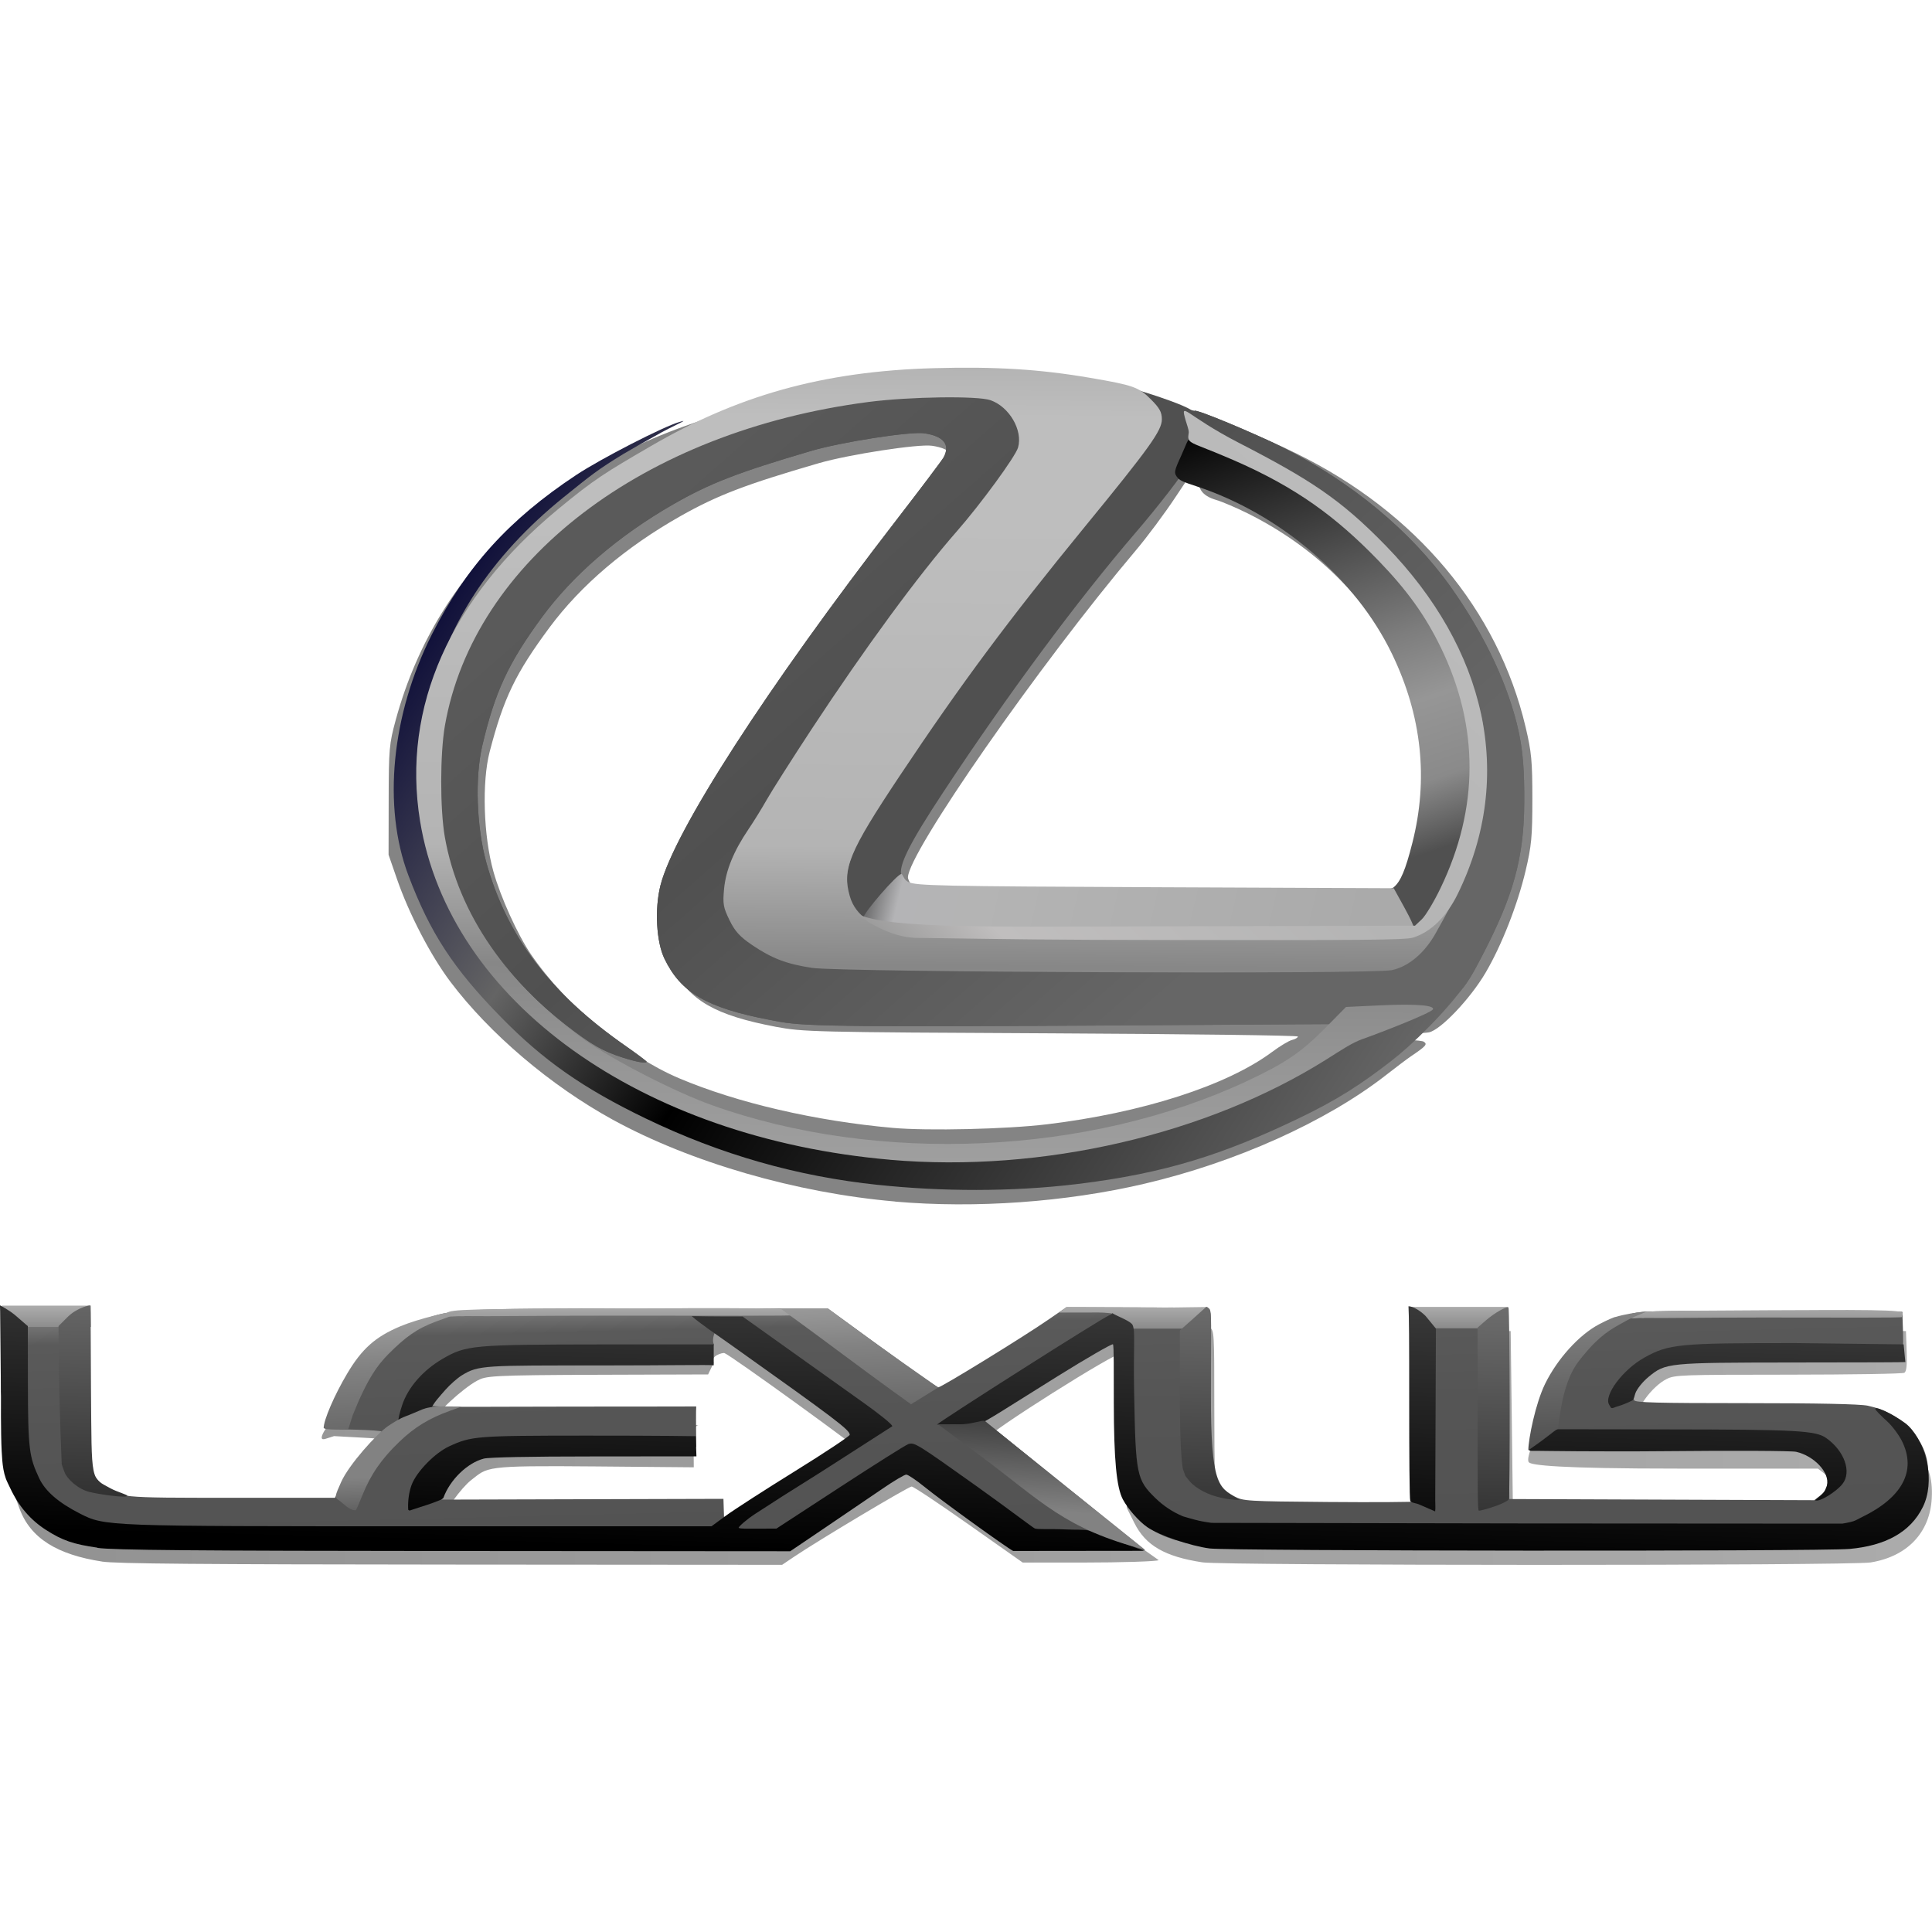 <?xml version="1.0" encoding="UTF-8"?>
<svg id="_レイヤー_1" data-name="レイヤー_1" xmlns="http://www.w3.org/2000/svg" xmlns:xlink="http://www.w3.org/1999/xlink" viewBox="0 0 40 40">
  <defs>
    <style>
      .cls-1 {
        fill: url(#linear-gradient-15);
      }

      .cls-2 {
        fill: url(#linear-gradient-13);
      }

      .cls-3 {
        mask: url(#mask-15);
      }

      .cls-4 {
        mask: url(#mask-5);
      }

      .cls-5 {
        mask: url(#mask-13);
      }

      .cls-6 {
        fill: url(#linear-gradient-2);
      }

      .cls-7 {
        mask: url(#mask-1);
      }

      .cls-8 {
        fill: url(#linear-gradient-25);
      }

      .cls-9 {
        fill: url(#linear-gradient-10);
      }

      .cls-10 {
        fill: url(#linear-gradient-12);
      }

      .cls-11 {
        fill: url(#linear-gradient-27);
      }

      .cls-12 {
        fill: #505050;
      }

      .cls-13 {
        mask: url(#mask-10);
      }

      .cls-14 {
        mask: url(#mask-6);
      }

      .cls-15 {
        mask: url(#mask-7);
      }

      .cls-16 {
        mask: url(#mask);
      }

      .cls-17 {
        fill: url(#linear-gradient-30);
      }

      .cls-17, .cls-18, .cls-19, .cls-20, .cls-21, .cls-22, .cls-23, .cls-24 {
        isolation: isolate;
      }

      .cls-17, .cls-18, .cls-23, .cls-25 {
        opacity: .5;
      }

      .cls-26 {
        fill: #090909;
      }

      .cls-27 {
        fill: url(#linear-gradient-4);
      }

      .cls-28 {
        mask: url(#mask-8);
      }

      .cls-29 {
        mask: url(#mask-2);
      }

      .cls-30 {
        mask: url(#mask-9);
      }

      .cls-31 {
        opacity: .8;
      }

      .cls-32 {
        fill: url(#linear-gradient-3);
      }

      .cls-33 {
        fill: url(#linear-gradient-5);
      }

      .cls-34 {
        fill: url(#linear-gradient-22);
      }

      .cls-35 {
        fill: url(#linear-gradient-24);
      }

      .cls-18 {
        fill: url(#linear-gradient-26);
      }

      .cls-36 {
        fill: url(#linear-gradient-8);
      }

      .cls-19 {
        fill: url(#linear-gradient-34);
      }

      .cls-19, .cls-20, .cls-22 {
        opacity: .3;
      }

      .cls-20 {
        fill: url(#linear-gradient-31);
      }

      .cls-21 {
        fill: url(#linear-gradient);
        opacity: .7;
      }

      .cls-37 {
        fill: url(#linear-gradient-14);
      }

      .cls-22 {
        fill: url(#linear-gradient-28);
      }

      .cls-38 {
        fill: url(#linear-gradient-29);
      }

      .cls-39 {
        fill: url(#linear-gradient-20);
      }

      .cls-40 {
        fill: url(#linear-gradient-17);
      }

      .cls-41 {
        fill: url(#linear-gradient-7);
      }

      .cls-42 {
        fill: url(#linear-gradient-9);
      }

      .cls-43 {
        fill: url(#linear-gradient-11);
      }

      .cls-44 {
        fill: url(#linear-gradient-19);
      }

      .cls-45 {
        fill: url(#linear-gradient-6);
      }

      .cls-23 {
        fill: url(#linear-gradient-33);
      }

      .cls-46 {
        mask: url(#mask-11);
      }

      .cls-47 {
        fill: url(#linear-gradient-21);
      }

      .cls-48 {
        mask: url(#mask-12);
      }

      .cls-49 {
        mask: url(#mask-4);
      }

      .cls-50 {
        fill: url(#linear-gradient-32);
      }

      .cls-51 {
        fill: url(#linear-gradient-16);
      }

      .cls-52 {
        mask: url(#mask-14);
      }

      .cls-53 {
        fill: url(#linear-gradient-23);
      }

      .cls-54 {
        fill: url(#linear-gradient-18);
      }

      .cls-55 {
        mask: url(#mask-3);
      }

      .cls-24 {
        fill: url(#radial-gradient);
        opacity: .6;
      }
    </style>
    <linearGradient id="linear-gradient" x1="118.256" y1="-215.972" x2="188.031" y2="-215.972" gradientTransform="translate(-67.61 -92.553) scale(.572 -.567)" gradientUnits="userSpaceOnUse">
      <stop offset="0" stop-color="#646464"/>
      <stop offset="1" stop-color="#888"/>
    </linearGradient>
    <linearGradient id="linear-gradient-2" x1="153.31" y1="-225.734" x2="152.975" y2="-211.852" gradientTransform="translate(-67.61 -95.488) scale(.572 -.572)" gradientUnits="userSpaceOnUse">
      <stop offset="0" stop-color="#505050"/>
      <stop offset=".059" stop-color="#525252"/>
      <stop offset=".561" stop-color="#555"/>
      <stop offset=".786" stop-color="#5a5a5a"/>
      <stop offset="1" stop-color="#c8c8c8"/>
    </linearGradient>
    <linearGradient id="linear-gradient-3" x1="152.694" y1="-213.915" x2="152.694" y2="-215.235" gradientTransform="translate(-67.61 -95.488) scale(.572 -.572)" gradientUnits="userSpaceOnUse">
      <stop offset="0" stop-color="#b8b8b8"/>
      <stop offset="1" stop-color="#828282"/>
    </linearGradient>
    <linearGradient id="linear-gradient-4" x1="181.928" y1="-206.674" x2="181.622" y2="-218.198" gradientTransform="translate(-67.608 -76.163) scale(.572 -.496)" gradientUnits="userSpaceOnUse">
      <stop offset="0" stop-color="#464646"/>
      <stop offset="1" stop-color="#000"/>
    </linearGradient>
    <linearGradient id="linear-gradient-5" x1="138.499" y1="-205.164" x2="138.193" y2="-216.688" gradientTransform="translate(-67.61 -80.12) scale(.572 -.516)" xlink:href="#linear-gradient-4"/>
    <linearGradient id="linear-gradient-6" x1="179.51" y1="-212.399" x2="179.204" y2="-223.923" gradientTransform="translate(-67.61 -95.488) scale(.572 -.572)" xlink:href="#linear-gradient-4"/>
    <linearGradient id="linear-gradient-7" x1="169.85" y1="-212.142" x2="169.544" y2="-223.667" gradientTransform="translate(-67.61 -95.488) scale(.572 -.572)" xlink:href="#linear-gradient-4"/>
    <linearGradient id="linear-gradient-8" x1="138.458" y1="-204.4" x2="138.152" y2="-215.924" gradientTransform="translate(-67.61 -81.959) scale(.572 -.527)" xlink:href="#linear-gradient-4"/>
    <linearGradient id="linear-gradient-9" x1="170.291" y1="-212.154" x2="169.985" y2="-223.679" gradientTransform="translate(-67.61 -95.488) scale(.572 -.572)" xlink:href="#linear-gradient-4"/>
    <linearGradient id="linear-gradient-10" x1="139.127" y1="-211.327" x2="138.821" y2="-222.851" gradientTransform="translate(-67.61 -95.488) scale(.572 -.572)" xlink:href="#linear-gradient-4"/>
    <linearGradient id="linear-gradient-11" x1="146.717" y1="-212.243" x2="146.47" y2="-224.204" gradientTransform="translate(-67.61 -95.488) scale(.572 -.572)" gradientUnits="userSpaceOnUse">
      <stop offset="0" stop-color="#787878"/>
      <stop offset="1" stop-color="#1e1e1e"/>
    </linearGradient>
    <linearGradient id="linear-gradient-12" x1="153.716" y1="-212.309" x2="154.128" y2="-222.043" gradientTransform="translate(-67.61 -95.488) scale(.572 -.572)" gradientUnits="userSpaceOnUse">
      <stop offset="0" stop-color="#b4b4b4"/>
      <stop offset=".322" stop-color="#828282"/>
      <stop offset="1" stop-color="#3c3c3c"/>
    </linearGradient>
    <linearGradient id="linear-gradient-13" x1="155.669" y1="-225.018" x2="156.078" y2="-218.24" gradientTransform="translate(-67.61 -95.488) scale(.572 -.572)" gradientUnits="userSpaceOnUse">
      <stop offset="0" stop-color="#828282"/>
      <stop offset=".5" stop-color="#828282"/>
      <stop offset="1" stop-color="#3c3c3c"/>
    </linearGradient>
    <linearGradient id="linear-gradient-14" x1="132.606" y1="-217.822" x2="132.77" y2="-222.936" xlink:href="#linear-gradient-13"/>
    <linearGradient id="linear-gradient-15" x1="-151.538" y1="-578.482" x2="-119.186" y2="-599.497" gradientTransform="translate(106.579 -362.049) scale(.649 -.647)" gradientUnits="userSpaceOnUse">
      <stop offset="0" stop-color="#000032"/>
      <stop offset=".25" stop-color="#646464"/>
      <stop offset=".424" stop-color="#000"/>
      <stop offset="1" stop-color="#787878"/>
    </linearGradient>
    <filter id="luminosity-noclip" x="9.884" y="18.919" width="227.485" height="150.881" color-interpolation-filters="sRGB" filterUnits="userSpaceOnUse">
      <feFlood flood-color="#fff" result="bg"/>
      <feBlend in="SourceGraphic" in2="bg"/>
    </filter>
    <mask id="mask" x="9.884" y="18.919" width="227.485" height="150.881" maskUnits="userSpaceOnUse"/>
    <linearGradient id="linear-gradient-16" x1="-46.46" y1="-404.215" x2="-13.416" y2="-403.967" gradientTransform="translate(39.222 -241.543) scale(.65 -.65)" gradientUnits="userSpaceOnUse">
      <stop offset="0" stop-color="#999"/>
      <stop offset=".221" stop-color="#3c3c3c"/>
      <stop offset=".516" stop-color="#969696"/>
      <stop offset=".753" stop-color="#828282"/>
      <stop offset="1" stop-color="#5a5a5a"/>
    </linearGradient>
    <filter id="luminosity-noclip-2" x="9.069" y="8.169" width="232.016" height="159.91" color-interpolation-filters="sRGB" filterUnits="userSpaceOnUse">
      <feFlood flood-color="#fff" result="bg"/>
      <feBlend in="SourceGraphic" in2="bg"/>
    </filter>
    <mask id="mask-1" x="9.069" y="8.169" width="232.016" height="159.91" maskUnits="userSpaceOnUse"/>
    <linearGradient id="linear-gradient-17" x1="-659.542" y1="-452.396" x2="-659.604" y2="-444.289" gradientTransform="translate(448.602 -269.7) scale(.649 -.65)" gradientUnits="userSpaceOnUse">
      <stop offset="0" stop-color="#000"/>
      <stop offset="1" stop-color="#000"/>
    </linearGradient>
    <linearGradient id="linear-gradient-18" x1="-669.11" y1="-429.095" x2="-645.431" y2="-456.075" gradientTransform="translate(448.974 -269.568) scale(.649 -.65)" gradientUnits="userSpaceOnUse">
      <stop offset="0" stop-color="#5a5a5a"/>
      <stop offset=".269" stop-color="#505050"/>
      <stop offset=".632" stop-color="#666"/>
      <stop offset=".667" stop-color="#666"/>
      <stop offset="1" stop-color="#666"/>
    </linearGradient>
    <filter id="luminosity-noclip-3" x="9.076" y="8.169" width="232.009" height="159.157" color-interpolation-filters="sRGB" filterUnits="userSpaceOnUse">
      <feFlood flood-color="#fff" result="bg"/>
      <feBlend in="SourceGraphic" in2="bg"/>
    </filter>
    <mask id="mask-2" x="9.076" y="8.169" width="232.009" height="159.157" maskUnits="userSpaceOnUse"/>
    <linearGradient id="linear-gradient-19" x1="305.151" y1="-144.919" x2="329.38" y2="-155.37" gradientTransform="translate(-188.688 -83.929) scale(.65 -.65)" gradientUnits="userSpaceOnUse">
      <stop offset="0" stop-color="#323232"/>
      <stop offset=".394" stop-color="#323232"/>
      <stop offset=".467" stop-color="#323232"/>
      <stop offset=".704" stop-color="#e1e1e1"/>
      <stop offset="1" stop-color="#c8c8c8"/>
    </linearGradient>
    <filter id="luminosity-noclip-4" x="9.069" y="8.169" width="232.016" height="159.157" color-interpolation-filters="sRGB" filterUnits="userSpaceOnUse">
      <feFlood flood-color="#fff" result="bg"/>
      <feBlend in="SourceGraphic" in2="bg"/>
    </filter>
    <mask id="mask-3" x="9.069" y="8.169" width="232.016" height="159.157" maskUnits="userSpaceOnUse"/>
    <linearGradient id="linear-gradient-20" x1="-659.894" y1="-448.078" x2="-659.77" y2="-444.118" xlink:href="#linear-gradient-17"/>
    <filter id="luminosity-noclip-5" x="9.127" y="8.111" width="232.016" height="159.157" color-interpolation-filters="sRGB" filterUnits="userSpaceOnUse">
      <feFlood flood-color="#fff" result="bg"/>
      <feBlend in="SourceGraphic" in2="bg"/>
    </filter>
    <mask id="mask-4" x="9.127" y="8.111" width="232.016" height="159.157" maskUnits="userSpaceOnUse"/>
    <linearGradient id="linear-gradient-21" x1="309.096" y1="-142.334" x2="312.412" y2="-145.83" gradientTransform="translate(-187.974 -84.643) scale(.65 -.65)" gradientUnits="userSpaceOnUse">
      <stop offset="0" stop-color="#28170b"/>
      <stop offset="1" stop-color="#28170b"/>
    </linearGradient>
    <filter id="luminosity-noclip-6" x="18.155" y="8.22" width="212.557" height="148.824" color-interpolation-filters="sRGB" filterUnits="userSpaceOnUse">
      <feFlood flood-color="#fff" result="bg"/>
      <feBlend in="SourceGraphic" in2="bg"/>
    </filter>
    <mask id="mask-5" x="18.155" y="8.22" width="212.557" height="148.824" maskUnits="userSpaceOnUse"/>
    <linearGradient id="linear-gradient-22" x1="-668.86" y1="-443.603" x2="-670.132" y2="-440.667" gradientTransform="translate(428.794 -266.672) scale(.611 -.623)" gradientUnits="userSpaceOnUse">
      <stop offset="0" stop-color="#b3b3b3"/>
      <stop offset=".161" stop-color="#b3b3b3"/>
      <stop offset=".342" stop-color="#b3b3b3"/>
      <stop offset=".406" stop-color="#b3b3b3"/>
      <stop offset=".658" stop-color="#b3b3b3"/>
      <stop offset="1" stop-color="#b3b3b3"/>
    </linearGradient>
    <filter id="luminosity-noclip-7" x="13.591" y="11.625" width="221.708" height="155.623" color-interpolation-filters="sRGB" filterUnits="userSpaceOnUse">
      <feFlood flood-color="#fff" result="bg"/>
      <feBlend in="SourceGraphic" in2="bg"/>
    </filter>
    <mask id="mask-6" x="13.591" y="11.625" width="221.708" height="155.623" maskUnits="userSpaceOnUse"/>
    <linearGradient id="linear-gradient-23" x1="-663.42" y1="-449.513" x2="-665.053" y2="-444.425" gradientTransform="translate(424.494 -261.603) scale(.611 -.623)" gradientUnits="userSpaceOnUse">
      <stop offset="0" stop-color="#b3b3b3"/>
      <stop offset=".121" stop-color="#b3b3b3"/>
      <stop offset=".286" stop-color="#b3b3b3"/>
      <stop offset=".384" stop-color="#b3b3b3"/>
      <stop offset=".517" stop-color="#b3b3b3"/>
      <stop offset="1" stop-color="#b3b3b3"/>
    </linearGradient>
    <linearGradient id="linear-gradient-24" x1="330.242" y1="-394.479" x2="335.115" y2="-409.031" gradientTransform="translate(-188.688 -248.071) scale(.65 -.65)" gradientUnits="userSpaceOnUse">
      <stop offset="0" stop-color="#000"/>
      <stop offset=".552" stop-color="#7d7d7d"/>
      <stop offset=".693" stop-color="#969696"/>
      <stop offset=".858" stop-color="#8a8a8a"/>
      <stop offset="1" stop-color="#505050"/>
    </linearGradient>
    <linearGradient id="linear-gradient-25" x1="317.602" y1="-408.327" x2="333.627" y2="-412.118" gradientTransform="translate(-188.688 -248.071) scale(.65 -.65)" gradientUnits="userSpaceOnUse">
      <stop offset="0" stop-color="#323232"/>
      <stop offset=".105" stop-color="#b4b4b6"/>
      <stop offset=".253" stop-color="#b4b4b4"/>
      <stop offset="1" stop-color="#aaa"/>
    </linearGradient>
    <filter id="luminosity-noclip-8" x="17.867" y="18.096" width="220.976" height="147.406" color-interpolation-filters="sRGB" filterUnits="userSpaceOnUse">
      <feFlood flood-color="#fff" result="bg"/>
      <feBlend in="SourceGraphic" in2="bg"/>
    </filter>
    <mask id="mask-7" x="17.867" y="18.096" width="220.976" height="147.406" maskUnits="userSpaceOnUse"/>
    <linearGradient id="linear-gradient-26" x1="326.362" y1="-408.983" x2="326.362" y2="-411.652" gradientTransform="translate(-188.688 -248.071) scale(.65 -.65)" gradientUnits="userSpaceOnUse">
      <stop offset="0" stop-color="#505050"/>
      <stop offset="1" stop-color="#fafafa"/>
    </linearGradient>
    <filter id="luminosity-noclip-9" x="8.473" y="7.615" width="231.095" height="162.541" color-interpolation-filters="sRGB" filterUnits="userSpaceOnUse">
      <feFlood flood-color="#fff" result="bg"/>
      <feBlend in="SourceGraphic" in2="bg"/>
    </filter>
    <mask id="mask-8" x="8.473" y="7.615" width="231.095" height="162.541" maskUnits="userSpaceOnUse"/>
    <linearGradient id="linear-gradient-27" x1="308.684" y1="-390.529" x2="315.739" y2="-401.791" gradientTransform="translate(-188.975 -248.031) scale(.65 -.65)" gradientUnits="userSpaceOnUse">
      <stop offset="0" stop-color="#8282a9"/>
      <stop offset="1" stop-color="#a9a9a9"/>
    </linearGradient>
    <filter id="luminosity-noclip-10" x="8.531" y="7.615" width="230.726" height="162.532" color-interpolation-filters="sRGB" filterUnits="userSpaceOnUse">
      <feFlood flood-color="#fff" result="bg"/>
      <feBlend in="SourceGraphic" in2="bg"/>
    </filter>
    <mask id="mask-9" x="8.531" y="7.615" width="230.726" height="162.532" maskUnits="userSpaceOnUse"/>
    <linearGradient id="linear-gradient-28" x1="-61.291" y1="-571.467" x2="-69.94" y2="-574.434" gradientTransform="translate(66.24 -358.125) scale(.65 -.65)" gradientUnits="userSpaceOnUse">
      <stop offset="0" stop-color="#fafafa"/>
      <stop offset=".25" stop-color="#fafafa"/>
      <stop offset=".5" stop-color="#e1e1e1"/>
      <stop offset="1" stop-color="#c8c8c8"/>
    </linearGradient>
    <linearGradient id="linear-gradient-29" x1="319.927" y1="-391.808" x2="319.737" y2="-422.411" gradientTransform="translate(-188.688 -248.071) scale(.65 -.65)" gradientUnits="userSpaceOnUse">
      <stop offset="0" stop-color="#aaa"/>
      <stop offset=".102" stop-color="#bebebe"/>
      <stop offset=".211" stop-color="#bebebe"/>
      <stop offset=".549" stop-color="#b4b4b4"/>
      <stop offset=".673" stop-color="#878787"/>
      <stop offset=".779" stop-color="#969696"/>
      <stop offset="1" stop-color="#aaa"/>
    </linearGradient>
    <filter id="luminosity-noclip-11" x="8.473" y="7.625" width="230.726" height="162.532" color-interpolation-filters="sRGB" filterUnits="userSpaceOnUse">
      <feFlood flood-color="#fff" result="bg"/>
      <feBlend in="SourceGraphic" in2="bg"/>
    </filter>
    <mask id="mask-10" x="8.473" y="7.625" width="230.726" height="162.532" maskUnits="userSpaceOnUse"/>
    <linearGradient id="linear-gradient-30" x1="306.888" y1="-418.251" x2="314.005" y2="-412.063" gradientTransform="translate(-188.688 -248.071) scale(.65 -.65)" gradientUnits="userSpaceOnUse">
      <stop offset="0" stop-color="#e6e6e6"/>
      <stop offset="1" stop-color="#fafafa"/>
    </linearGradient>
    <filter id="luminosity-noclip-12" x="8.531" y="7.615" width="230.726" height="162.532" color-interpolation-filters="sRGB" filterUnits="userSpaceOnUse">
      <feFlood flood-color="#fff" result="bg"/>
      <feBlend in="SourceGraphic" in2="bg"/>
    </filter>
    <mask id="mask-11" x="8.531" y="7.615" width="230.726" height="162.532" maskUnits="userSpaceOnUse"/>
    <filter id="luminosity-noclip-13" x="17.841" y="8.436" width="222.534" height="157.26" color-interpolation-filters="sRGB" filterUnits="userSpaceOnUse">
      <feFlood flood-color="#fff" result="bg"/>
      <feBlend in="SourceGraphic" in2="bg"/>
    </filter>
    <mask id="mask-12" x="17.841" y="8.436" width="222.534" height="157.26" maskUnits="userSpaceOnUse"/>
    <linearGradient id="linear-gradient-31" x1="322.129" y1="-401.762" x2="323.892" y2="-403" gradientTransform="translate(-188.688 -248.071) scale(.65 -.65)" gradientUnits="userSpaceOnUse">
      <stop offset="0" stop-color="#fafafa"/>
      <stop offset=".25" stop-color="#ededed"/>
      <stop offset=".5" stop-color="#e1e1e1"/>
      <stop offset="1" stop-color="#c8c8c8"/>
    </linearGradient>
    <linearGradient id="linear-gradient-32" x1="320.601" y1="-414.261" x2="336.999" y2="-397.305" gradientTransform="translate(-188.688 -248.071) scale(.65 -.65)" gradientUnits="userSpaceOnUse">
      <stop offset="0" stop-color="#969696"/>
      <stop offset=".133" stop-color="#c0bebe"/>
      <stop offset=".5" stop-color="#b4b4b4"/>
      <stop offset="1" stop-color="#bebebe"/>
    </linearGradient>
    <filter id="luminosity-noclip-14" x="24.492" y="8.483" width="214.894" height="151.077" color-interpolation-filters="sRGB" filterUnits="userSpaceOnUse">
      <feFlood flood-color="#fff" result="bg"/>
      <feBlend in="SourceGraphic" in2="bg"/>
    </filter>
    <mask id="mask-13" x="24.492" y="8.483" width="214.894" height="151.077" maskUnits="userSpaceOnUse"/>
    <linearGradient id="linear-gradient-33" x1="326.665" y1="-397.283" x2="330.192" y2="-397.964" gradientTransform="translate(-188.688 -248.071) scale(.65 -.65)" gradientUnits="userSpaceOnUse">
      <stop offset="0" stop-color="#000"/>
      <stop offset=".109" stop-color="#323232"/>
      <stop offset=".218" stop-color="#323232"/>
      <stop offset=".506" stop-color="#e1e1e1"/>
      <stop offset="1" stop-color="#c8c8c8"/>
    </linearGradient>
    <filter id="luminosity-noclip-15" x="27.401" y="20.792" width="211.856" height="146.858" color-interpolation-filters="sRGB" filterUnits="userSpaceOnUse">
      <feFlood flood-color="#fff" result="bg"/>
      <feBlend in="SourceGraphic" in2="bg"/>
    </filter>
    <mask id="mask-14" x="27.401" y="20.792" width="211.856" height="146.858" maskUnits="userSpaceOnUse"/>
    <linearGradient id="linear-gradient-34" x1="-57.938" y1="-582.606" x2="-57.956" y2="-583.686" gradientTransform="translate(66.24 -358.125) scale(.65 -.65)" gradientUnits="userSpaceOnUse">
      <stop offset="0" stop-color="#fafafa"/>
      <stop offset=".5" stop-color="#fafafa"/>
      <stop offset=".698" stop-color="#e1e1e1"/>
      <stop offset="1" stop-color="#c8c8c8"/>
    </linearGradient>
    <filter id="luminosity-noclip-16" x="8.617" y="7.6" width="230.974" height="162.541" color-interpolation-filters="sRGB" filterUnits="userSpaceOnUse">
      <feFlood flood-color="#fff" result="bg"/>
      <feBlend in="SourceGraphic" in2="bg"/>
    </filter>
    <mask id="mask-15" x="8.617" y="7.6" width="230.974" height="162.541" maskUnits="userSpaceOnUse"/>
    <radialGradient id="radial-gradient" cx="47.158" cy="-716.948" fx="47.158" fy="-716.948" r="10.709" gradientTransform="translate(470.926 -118.721) rotate(76.728) scale(.515 -.655)" gradientUnits="userSpaceOnUse">
      <stop offset="0" stop-color="#dcdcdc"/>
      <stop offset=".752" stop-color="#e1e1e1"/>
      <stop offset="1" stop-color="#c8c8c8"/>
    </radialGradient>
  </defs>
  <path id="path3036-2" class="cls-21" d="M2.117,32.331c-.928-.142-1.49-.48-1.717-1.108l-.121-.334-.183-1.687v-1.737l.823-.013c.732-.011.829-.004.882.067.044.06.059.451.059,1.584,0,1.422.005,1.516.096,1.701.053.108.17.251.259.318.345.259.314.256,2.642.256l2.153-0.0.18-.345c.102-.195.312-.486.482-.667.166-.177.302-.333.302-.347,0-.015-.005-.236-.296-.244l-.762-.042-.175.056c-.395.126.763-1.201,1.328-1.629.156-.118.436-.284.623-.369.655-.298.715-.302,4.825-.3l3.699.001,1.118.809c.615.445,1.141.809,1.168.809.063,0,1.768-1.039,2.275-1.387l.376-.257,1.399-.013c.935-.009,1.431.003,1.494.036.092.049.095.094.095,1.647,0,1.333.012,1.626.072,1.768.094.221.191.323.421.445.181.096.254.1,1.924.114.955.008,1.786.003,1.846-.012l.109-.027.012-1.933.012-1.933h1.74l.024,1.922.024,1.922,3.156.012,3.156.012.13-.101c.071-.055.16-.17.196-.255.056-.132.056-.177,0-.309-.036-.085-.124-.2-.195-.255l-.13-.1h-2.881c-2.502,0-3.053-.071-3.104-.131-.075-.089.168-.582.307-.948.108-.283.374-.709.608-.971.229-.257.788-.605,1.158-.721.324-.102.351-.102,3.031-.09l2.704.013.014.413c.01.299-.003.423-.047.451-.033.021-1.115.038-2.403.039-2.225.001-2.351.005-2.521.091-.305.153-.664.648-.596.822.019.048.474.06,2.304.06,1.509,0,2.365.018,2.53.052.369.077.656.238.898.502.279.305.379.596.355,1.035-.039.711-.511,1.205-1.268,1.326-.428.068-13.382.066-13.831-.002-.78-.119-1.178-.349-1.411-.817l-.156-.311-.024-1.595c-.015-1.04-.041-1.601-.072-1.611-.113-.037-2.797,1.658-2.797,1.766l3.552,2.521c0,.027-.792.051-1.56.051h-1.254l-1.117-.787c-.614-.433-1.146-.787-1.182-.787-.065,0-1.937,1.118-2.43,1.451l-.252.17-6.851-.005c-5.217-.004-6.941-.018-7.228-.062ZM15.509,31.608c.163-.104.761-.474,1.331-.824.569-.35,1.035-.66,1.035-.689,0-.049-2.733-2.027-2.874-2.08-.043-.016-.308.064-.225.201l-.115.24-2.172.007c-2.369.007-2.426.025-2.611.123-.277.147-.905.702-.905.873,0,.078.505.049,2.919.05,1.403 0,2.596-.003,2.596-.003-.194-.021-.127.464-.127.464l.003.409-2.04-.018c-2.333-.021-2.217.012-2.573.286-.193.149-.605.701-.534.771l5.834-.015.015.461c.011.337.064-.015.442-.256h0Z"/>
  <path id="path3036" class="cls-6" d="M2.042,31.97c-.927-.143-1.49-.485-1.717-1.117l-.121-.337-.183-1.701v-1.751l.823-.013c.732-.011.829-.004.882.067.044.06.059.454.059,1.598,0,1.435.005,1.528.096,1.715.053.109.17.253.259.321.345.261.314.258,2.642.258h2.153l.18-.348c.102-.196.312-.49.482-.672.166-.178.302-.336.302-.35,0-.015-.238-.033-.529-.04l-.529-.013.011-.179c.025-.417.578-1.211,1.142-1.643.156-.119.436-.287.623-.372.655-.3.715-.304,4.825-.303l3.699.001,1.118.816c.615.449,1.141.816,1.168.816.063,0,1.768-1.048,2.275-1.399l.376-.259,1.435.004c1.466.004,1.431.003,1.494.037.092.049.059.077.059,1.644,0,1.344.012,1.639.072,1.783.094.223.191.326.421.449.181.096.254.101,1.924.115.955.008,1.786.003,1.846-.012l.109-.027.012-1.949.012-1.949h1.74l.024,1.938.024,1.938,3.156.012,3.156.012.13-.102c.071-.056.16-.172.196-.257.056-.133.056-.178,0-.311-.036-.086-.124-.201-.195-.257l-.13-.101h-2.881c-2.502,0-2.888-.009-2.939-.07-.075-.09.003-.649.142-1.018.108-.285.374-.715.608-.979.229-.259.788-.61,1.158-.727.324-.103.351-.103,3.031-.091l2.704.013.014.416c.01.302-.003.427-.047.455-.033.021-1.115.039-2.403.039-2.225.001-2.351.005-2.521.091-.305.155-.664.654-.596.829.019.049.474.061,2.304.061,1.509,0,2.365.018,2.53.052.369.078.656.24.898.507.279.308.379.601.355,1.044-.039.717-.511,1.215-1.268,1.337-.428.069-13.382.067-13.831-.002-.78-.12-1.178-.352-1.411-.824l-.156-.314-.024-1.609c-.015-1.048-.041-1.614-.072-1.625-.113-.037-2.797,1.672-2.797,1.781l3.345,2.699c0,.027-.586-.105-1.354-.105h-1.254l-1.117-.794c-.614-.437-1.146-.794-1.182-.794-.065,0-1.937,1.128-2.43,1.463l-.252.171-6.851-.005c-5.217-.004-6.941-.018-7.228-.063v-0ZM15.434,31.24c.163-.104.761-.478,1.331-.831.569-.353,1.035-.666,1.035-.695,0-.049-2.385-1.893-2.781-2.243-.143-.126-.318.23-.235.368l-.197.222-2.172.007c-2.369.007-2.426.025-2.61.124-.277.148-.905.708-.905.88,0,.079.505.05,2.919.05,1.403 0,2.596-.003,2.596-.003-.008.042-.003.51-.003.51l.003.33-2.164.023c-2.333.025-2.217.012-2.573.289-.193.15-.605.707-.534.777l5.834-.016.015.465c.011.34.064-.016.442-.258h0Z"/>
  <path id="path4156" class="cls-32" d="M.037,27.031v.442h1.846v-.442H.037ZM29.201,27.058v.444h2.023v-.444h-2.023ZM22.087,27.059l-.165.115h.66c.218-.005.367.007.477.026l-.002.308h1.94v-.448l-.852.012c-.79-.006-1.349-.01-2.058-.013h0ZM14.239,27.085c-.393.001-.848.003-1.372.004-3.246.012-3.508.018-3.615.093,0,.033-.149.095.222.069.055-.004.08.006.159-.003.515.008,1.342-.009,3.132-.009,2.009,0,3.678.009,3.678-.01-.001-.062.109-.099-.137-.12-.269-.023-.888-.027-2.067-.025h0ZM37.655,27.123c-.307.001-.662.003-1.071.004-2.534.012-2.74.019-2.824.095,0,.033-.116.093.174.067.043-.004.062.007.124-.002.402.008,1.048-.009,2.446-.009,1.569,0,2.872.009,2.872-.01-.001-.062.084-.099-.108-.12-.21-.023-.693-.029-1.613-.026h0Z"/>
  <g id="g3286">
    <path id="path3277" class="cls-27" d="M33.316,29.084c-.118-.191.283-.729.73-.977.505-.281.704-.3,3.114-.3l2.253.027.035.366c-.117.006-.564.007-2.333.009-2.599.003-2.628.006-2.986.3-.115.095-.233.24-.268.331-.024.062-.023.115-.064.154-.104.053-.226.102-.322.128-.043.011-.087.042-.114.028-.018-.009-.007-.009-.024-.032l-.021-.034Z"/>
    <path id="path3275" class="cls-33" d="M8.246,29.422c-.001-.05.034-.193.082-.335.122-.365.43-.717.834-.953.486-.284.619-.296,3.28-.299,1.474-.001,2.335,0,2.335,0v.432c-.115-.014-.919.003-2.315.003-2.438,0-2.554-.008-2.901.205-.085.052-.24.187-.335.295-.126.144-.25.273-.313.418-.113.1-.257.103-.365.152-.218.101-.31.12-.31.12l.007-.04Z"/>
    <path id="path3272" class="cls-45" d="M37.824,30.753c.066-.263-.265-.611-.637-.695-.092-.021-1.3-.027-2.685-.013-1.385.013-2.593-.006-2.687-.007-.1-.001-.139.007-.157-.015-.037-.043.051-.148.223-.28l.199-.152,2.437.003c2.692.003,3.075.024,3.296.181.376.268.528.702.333.949-.128.162-.486.386-.566.337.199-.163.187-.155.246-.308h0Z"/>
    <path id="path3270" class="cls-41" d="M29.405,31.159c-.077-.043-.19-.04-.207-.084-.017-.043-.022-.998-.022-2.05,0-1.343-.003-1.763-.015-1.98.066-.003.222.068.354.201l.214.261-.014,3.563c-0.0.073.008.149-.002.222-.134-.058-.215-.094-.308-.134h0Z"/>
    <path id="path3268" class="cls-36" d="M8.452,31.258s-.025-.259.07-.515c.102-.273.483-.663.781-.8.459-.211.559-.219,2.835-.22,1.578-.001,2.266.012,2.266.012l.015.417s-.846.002-2.171.002c-1.273,0-2.123.017-2.231.045-.34.087-.701.438-.837.812-.022.061-.649.241-.7.264l-.029-.016Z"/>
    <path id="path3266" class="cls-42" d="M25.043,32.059c-.389-.05-1.053-.277-1.29-.441-.174-.12-.401-.379-.505-.574-.132-.248-.186-.823-.188-1.999-.001-.647.004-1.199-.018-1.213s-.547.289-1.138.657c-1.106.69-1.424.902-1.639,1.001l-.865.004c.112-.105,3.387-2.187,3.559-2.259.119-.05.041-.062.098-.03.084.048.359.151.393.229.059.138.013.422.031,1.396.031,1.711.05,1.804.44,2.186.164.16.355.287.568.377,0,0,.228.069.344.094.082.018.248.042.248.042l6.45.012,6.613.004s.156-.025.23-.05c.057-.02.108-.052.162-.078.852-.41,1.148-.966.842-1.581-.066-.132-.204-.316-.307-.409-.103-.093-.256-.239-.247-.262.022-.065.538.206.692.36.385.385.548,1.157.296,1.673-.259.529-.783.805-1.52.871-.597.053-12.827.044-13.249-.01h0Z"/>
    <path id="path2998" class="cls-9" d="M2.019,32.043c-.498-.071-.726-.149-1.063-.365-.326-.208-.572-.497-.747-.873-.031-.067-.067-.132-.091-.201-.021-.059-.036-.12-.047-.182-.022-.122-.029-.247-.036-.371-.021-.387-.015-1.161-.015-1.161l-.017-1.74c-.001-.052-.004-.125-.004-.125,0,0,.19.097.326.214l.251.217.002,1.209c.002,1.345.027,1.501.235,1.944.126.266.4.503.842.728.521.264.509.263,7.064.263h6.012l.302-.222c.166-.122.81-.537,1.431-.922s1.129-.723,1.129-.75c.001-.099-.283-.315-2.393-1.815-.407-.289-.72-.498-.878-.642.151.004.497.009.713.009l.34 0,1.027.732c.565.402,1.238.882,1.494,1.065.257.183.609.454.575.476l-1.299.834c-.395.254-.829.521-.957.604-.128.083-.386.249-.572.369-.186.12-.351.268-.351.294.038.023.174.017.398.017l.385-.001,1.319-.86c.725-.473,1.36-.873,1.411-.889.128-.041.17-.015,1.403.863.604.43,1.163.856,1.214.882.051.026.322.006.63.021.224.011.344-.003.494.022.799.292.095.037,1.142.421l-2.712.003c-.144-.075-1.474-1.034-1.841-1.332-.168-.136-.335-.248-.371-.249-.036-.001-.257.13-.49.29-.234.16-.759.517-1.169.794l-.744.503-6.962-.005c-5.39-.004-7.056-.018-7.382-.065v0Z"/>
  </g>
  <path id="path3007" class="cls-43" d="M25.203,30.99c-.301-.081-.509-.234-.595-.35-.055-.075-.058-.06-.072-.102-.013-.039-.044-.107-.05-.148-.063-.417-.058-1.406-.058-1.406v-1.438l.261-.232c.143-.128.269-.24.279-.251s.027-.004.066.029c.061.051.036.325.036,1.758 0,1.894.151,1.942.553,2.178.174.046-.177.032-.42-.038h0ZM1.861,30.892c-.257-.062-.478-.283-.524-.41l-.059-.165c-.039-.95-.066-1.884-.066-2.862l.185-.185c.207-.207.468-.245.468-.245.017.036.012.813.019,1.722.015,1.981-.014,1.835.411,2.071.121.067.356.131.342.153-.029.047-.572-.03-.777-.08ZM30.593,29.374v-1.887l.164-.144c.179-.157.439-.306.474-.271.029.029.036,3.89.007,3.967-.013.033-.142.096-.267.14-.166.059-.359.112-.355.093-.025.02-.023-.628-.023-1.899h0Z"/>
  <path id="path3124" class="cls-10" d="M31.642,30.027c.002-.239.147-.965.347-1.375.254-.519.706-1.018,1.12-1.235.159-.084.314-.152.344-.152.169-.051.429-.097.651-.115-.165.074-.303.117-.493.228-.258.141-.487.265-.843.7-.127.155-.222.288-.317.555-.127.357-.162.722-.198.952-.124.067-.115.099-.612.442h0ZM6.701,29.567c0-.168.223-.685.488-1.13.305-.514.585-.762,1.103-.979.382-.16,1.074-.322,1.252-.318.107.003-.296.139-.523.223-.398.148-.634.326-.981.674-.214.216-.429.493-.736,1.26l-.096.302-.274-.004c-.196-.003-.199-.009-.233-.029h0ZM16.154,27.089l.984-.001c1.312.968,2.051,1.47,2.286,1.639l-.562.347c-1.256-.902-1.617-1.199-2.708-1.985h0Z"/>
  <path id="path3136" class="cls-2" d="M20.307,30.147l-.886-.658h.454c.25,0,.479-.1.515-.068,0,0,.734.597,3.314,2.663-1.664-.427-2.143-1.005-3.398-1.937h0Z"/>
  <path id="path3075" class="cls-37" d="M7.005,31.055c-.078-.055-.074-.077.059-.374.161-.358.738-1.0.972-1.157.09-.061.231-.152.359-.2.128-.047.25-.105.359-.148.066-.025.196-.06.434-.058l.375.003-.234.083c-.442.158-.747.344-1.067.652-.366.352-.588.674-.761,1.106-.066.165-.122.297-.139.308-.137-.003-.241-.136-.358-.217h0Z"/>
  <g id="g4115" class="cls-25">
    <path id="path4117" class="cls-26" d="M18.533,24.876c-2.05-.177-4.235-.811-5.847-1.694-1.285-.705-2.547-1.777-3.359-2.853-.408-.541-.857-1.403-1.109-2.132l-.173-.5.002-1.132c.002-1.06.011-1.165.146-1.658.888-3.264,3.49-5.555,7.384-6.502,2.747-.668,6.571-.61,8.85.135.68.222.739.271.644.532-.097.266-.047.264.149-.007.094-.13.208-.237.252-.237.125,0,.73.248,1.364.559,2.48,1.216,4.176,3.238,4.75,5.666.122.517.14.705.14,1.487,0,.781-.018.97-.139,1.484-.168.71-.497,1.549-.831,2.117-.317.539-.931,1.185-1.172,1.233-.096.019-.567.035-1.045.035-.544,0-.87.02-.87.053,0,.033.324.053.863.053.475 0.0.899.023.943.051.085.053.053.09-.265.305-.073.049-.305.224-.515.388-1.235.964-3.115,1.809-5.009,2.251-1.622.379-3.489.512-5.152.368h0ZM21.672,23.278c1.972-.237,3.731-.802,4.667-1.5.16-.119.345-.231.412-.247s.12-.049.12-.071c0-.023-2.3-.052-5.112-.066-4.924-.024-5.133-.029-5.696-.135-1.251-.238-1.783-.541-2.134-1.22-.138-.267-.15-.336-.149-.869.001-.468.025-.645.123-.921.411-1.151,2.447-4.209,4.833-7.258.486-.622.914-1.179.949-1.239.164-.276.025-.463-.39-.523-.282-.041-1.718.18-2.34.36-1.516.44-2.104.665-2.869,1.098-1.131.639-2.061,1.431-2.708,2.303-.704.95-.952,1.464-1.24,2.575-.163.628-.129,1.737.076,2.473.149.535.504,1.319.782,1.725.72,1.052,1.968,2.096,3.061,2.56,1.203.51,2.824.886,4.431,1.029.724.064,2.347.026,3.182-.074h0ZM28.879,18.46c.198-.127.321-.374.463-.928.696-2.711-.73-5.518-3.508-6.902-.233-.116-.527-.242-.654-.279-.298-.088-.404-.244-.359-.527.049-.303-.016-.24-.481.464-.221.334-.593.835-.829,1.113-1.999,2.367-4.713,6.263-4.713,6.765,0,.04.046.129.101.197.097.119.137.126.996.154.492.016,2.687.028,4.878.026,3.447-.003,4-.014,4.106-.082h0Z"/>
  </g>
  <g id="g3049">
    <path id="path3051" class="cls-1" d="M18.189,24.533c-1.69-.177-3.271-.629-4.824-1.378-1.295-.625-2.117-1.201-2.995-2.098-.985-1.006-1.465-1.742-1.915-2.934-.538-1.425-.351-3.331.489-4.992.708-1.399,1.596-2.378,2.989-3.299.518-.342,1.803-1.001,2.14-1.098.238-.068-.118.065-.525.301-.251.139-.406.225-.638.362-.538.328-.678.444-1.236.894-1.525,1.23-2.473,2.688-2.812,4.331-.111.537-.111,1.74,0,2.277.403,1.948,1.574,3.543,3.571,4.866,1.149.761,2.48,1.321,4.033,1.697,1.312.318,1.807.368,3.578.368,1.291,0,1.71-.018,2.227-.098,1.65-.253,3.408-.824,4.586-1.488.964-.544,1.284-.733,1.371-.81.05-.044.272-.162.494-.262.266-.119.456-.245.555-.368.148-.183.158-.186.535-.186.226,0,.572-.327.572-.295-.441.629-1.169,1.328-1.583,1.646-.614.474-1.097.798-1.972,1.214-1.472.7-2.677,1.109-4.533,1.332-1.36.164-2.808.154-4.109.017h0Z"/>
  </g>
  <g id="g3124">
    <g class="cls-16">
      <path id="path3126" class="cls-51" d="M18.071,23.698c-.976-.104-2.408-.415-3.164-.687-.535-.193-1.668-.688-1.962-.857-.326-.188-1.118-.778-1.581-1.175-.599-.516-1.56-1.726-1.477-1.861.024-.038.454-.199.533-.199.014,0,.094.118.188.286.429.763,1.067,1.449,1.779,2.028.952.776,1.637,1.119,3.027,1.514,2.867.814,6.202.776,8.87-.1,1.042-.342,2.096-.915,2.493-1.353.107-.119.96-.419,1.02-.36.075.075-.125.331-.538.686-.737.633-2.569,1.422-4.037,1.739-1.32.285-1.786.332-3.399.347-.847.008-1.636.004-1.753-.008h0Z"/>
    </g>
  </g>
  <g class="cls-7">
    <path id="path3068-2" class="cls-40" d="M12.881,21.891c-.43-.137-.666-.272-1.195-.682-1.162-.902-2.002-2.044-2.372-3.225-.219-.698-.269-1.155-.236-2.167.025-.776.051-.986.169-1.389.296-1.005.706-1.769,1.392-2.593,1.554-1.866,4.457-3.274,7.412-3.595.818-.089,2.347-.097,2.582-.013.242.086.495.366.576.637.054.18.047.233-.058.438-.066.129-.187.318-.271.421-.083.103-.301.384-.483.625-.182.241-.608.779-.946,1.195-.338.416-.888,1.139-1.223,1.607-.62.865-1.976,2.917-2.247,3.399-.082.146-.228.376-.325.51s-.262.427-.368.65c-.177.373-.191.436-.173.795.025.489.177.743.614,1.025.658.425.06.391,7.008.391h6.197l.537-.579c.415-.447.579-.669.72-.975.206-.447.419-1.144.511-1.674.078-.449.029-1.653-.079-1.96-.205-.832-.567-1.645-1.013-2.355-.851-1.329-2.063-2.384-3.815-3.321-.311-.166-1.105-.55-1.093-.562.038-.038,1.221.456,1.804.747,1.441.718,2.68,1.746,3.503,2.905.61.86,1.116,1.838,1.365,2.824.139.549.156,1.026.154,1.624-.003,1.193-.252,1.976-.836,3.114-.409.798-.503.9-1.123,1.226l-.687.249-6.114.038c-6.241.039-6.258-0-6.866-.118-1.302-.251-1.835-.561-2.175-1.265-.169-.349-.206-1.027-.084-1.514.28-1.115,2.197-4.087,4.881-7.562.511-.662.953-1.249.983-1.304.141-.265,0-.44-.403-.499-.281-.042-1.715.181-2.336.364-1.517.445-2.102.672-2.86,1.107-1.14.656-2.075,1.461-2.724,2.346-.692.944-.967,1.538-1.229,2.652-.155.659-.119,1.688.084,2.419.423,1.525,1.323,2.71,2.88,3.795.241.168.437.315.437.327,0,.043-.189.011-.477-.08h0Z"/>
  </g>
  <g id="g3066">
    <path id="path3992" class="cls-54" d="M12.911,21.902c-.43-.137-.666-.272-1.195-.682-1.162-.902-2.002-2.044-2.372-3.225-.219-.698-.269-1.155-.236-2.167.025-.776.051-.986.169-1.389.296-1.005.706-1.769,1.392-2.593,1.554-1.866,4.457-3.274,7.412-3.595.818-.089,2.347-.097,2.582-.013.242.086.495.366.576.637.054.18.047.233-.058.438-.066.129-.187.318-.271.421-.083.103-.301.384-.483.625-.182.241-.608.779-.946,1.195-.338.416-.888,1.139-1.223,1.607-.62.865-1.976,2.917-2.247,3.399-.082.146-.228.376-.325.51-.097.135-.262.427-.368.65-.177.373-.191.436-.173.796.025.489.177.743.614,1.025.658.425.06.391,7.008.391h6.197l.537-.579c.415-.447.579-.669.72-.975.206-.447.419-1.144.511-1.674.078-.449.029-1.653-.079-1.96-.205-.832-.648-1.572-1.095-2.282-.851-1.329-1.981-2.196-3.733-3.133-.311-.166-1.85-.992-1.093-.824.038-.038,1.221.456,1.804.747,1.441.718,2.68,1.746,3.503,2.905.61.86,1.116,1.838,1.365,2.824.139.549.156,1.026.154,1.624-.003,1.193-.252,1.976-.836,3.114-.409.798-.503.9-1.123,1.226l-.687.249-6.114.038c-6.241.039-6.258-0-6.866-.118-1.302-.251-1.835-.561-2.175-1.265-.169-.349-.206-1.027-.084-1.514.28-1.115,2.197-4.087,4.881-7.562.511-.662.953-1.249.983-1.304.141-.265,0-.44-.403-.499-.281-.042-1.715.181-2.336.364-1.517.445-2.102.672-2.86,1.107-1.14.656-2.075,1.461-2.724,2.346-.692.944-.967,1.538-1.229,2.652-.155.659-.119,1.688.084,2.419.423,1.525,1.323,2.71,2.88,3.795.241.168.437.315.437.327,0,.043-.189.011-.477-.08h0Z"/>
    <path id="path3068" class="cls-54" d="M12.911,21.902c-.43-.137-.666-.272-1.195-.682-1.162-.902-2.002-2.044-2.372-3.225-.219-.698-.269-1.155-.236-2.167.025-.776.051-.986.169-1.389.296-1.005.706-1.769,1.392-2.593,1.554-1.866,4.457-3.274,7.412-3.595.818-.089,2.347-.097,2.582-.013.242.086.495.366.576.637.054.18.047.233-.058.438-.066.129-.187.318-.271.421-.083.103-.301.384-.483.625-.182.241-.608.779-.946,1.195-.338.416-.888,1.139-1.223,1.607-.62.865-1.976,2.917-2.247,3.399-.082.146-.228.376-.325.51-.097.135-.262.427-.368.65-.177.373-.191.436-.173.796.025.489.177.743.614,1.025.658.425.06.391,7.008.391h6.197l.537-.579c.415-.447.579-.669.72-.975.206-.447.419-1.144.511-1.674.078-.449.029-1.653-.079-1.96-.205-.832-.567-1.645-1.013-2.355-.851-1.329-2.063-2.384-3.815-3.321-.311-.166-1.105-.55-1.093-.562.038-.038,1.221.456,1.804.747,1.441.718,2.68,1.746,3.503,2.905.61.86,1.116,1.838,1.365,2.824.139.549.156,1.026.154,1.624-.003,1.193-.252,1.976-.836,3.114-.409.798-.503.9-1.123,1.226l-.687.249-6.114.038c-6.241.039-6.258-0-6.866-.118-1.302-.251-1.835-.561-2.175-1.265-.169-.349-.206-1.027-.084-1.514.28-1.115,2.197-4.087,4.881-7.562.511-.662.953-1.249.983-1.304.141-.265,0-.44-.403-.499-.281-.042-1.715.181-2.336.364-1.517.445-2.102.672-2.86,1.107-1.14.656-2.075,1.461-2.724,2.346-.692.944-.967,1.538-1.229,2.652-.155.659-.119,1.688.084,2.419.423,1.525,1.323,2.71,2.88,3.795.241.168.437.315.437.327,0,.043-.189.011-.477-.08h0Z"/>
  </g>
  <g class="cls-29">
    <path id="path3305" class="cls-44" d="M9.078,15.817c.025-.776.051-.986.169-1.389.296-1.005.706-1.769,1.392-2.593,1.554-1.866,4.457-3.274,7.412-3.595.818-.089,2.347-.097,2.582-.013.242.086.495.366.576.637.054.18.047.233-.058.438-.066.129-.187.318-.271.421-.083.103-.301.384-.483.625-.182.241-.608.779-.946,1.195-.338.416-.888,1.139-1.223,1.607-.62.865-1.976,2.917-2.247,3.399-.082.146-.228.376-.325.51s-.262.427-.368.65c-.177.373-.191.436-.173.795.025.489.177.743.614,1.025.658.425.06.391,7.008.391h6.197l.537-.579c.415-.447.579-.669.72-.975.206-.447.419-1.144.511-1.674.078-.449.029-1.653-.079-1.96-.205-.832-.667-1.544-1.114-2.254-.851-1.329-2.063-2.384-3.815-3.321-.311-.166-1.005-.65-.993-.663.038-.038,1.221.456,1.804.747,1.441.718,2.68,1.746,3.503,2.905.61.86,1.116,1.838,1.365,2.824.139.549.156,1.026.154,1.624-.003,1.193-.252,1.976-.836,3.114-.409.798-.503.9-1.123,1.226l-.687.249-6.114.038c-6.241.039-6.258-0-6.866-.118-1.302-.251-1.835-.561-2.175-1.265-.169-.349-.206-1.027-.084-1.514.28-1.115,2.197-4.087,4.881-7.562.511-.662.953-1.249.983-1.304.141-.265,0-.44-.403-.499-.281-.042-1.715.181-2.336.364-1.517.445-2.102.672-2.86,1.107-1.14.656-2.075,1.461-2.724,2.346-.692.944-.967,1.538-1.229,2.652-.155.659-.119,1.688.084,2.419-.882-.737-.983-1.39-.964-2.032h0Z"/>
  </g>
  <g class="cls-55">
    <path id="path3992-7" class="cls-39" d="M9.314,17.983c-.219-.698-.269-1.155-.236-2.167.025-.776.051-.986.169-1.389.296-1.005.706-1.769,1.392-2.593,1.554-1.866,4.457-3.274,7.412-3.595.818-.089,2.347-.097,2.582-.013.242.086.495.366.576.637.054.18.047.233-.058.438-.066.129-.187.318-.271.421-.083.103-.301.384-.483.625-.182.241-.608.779-.946,1.195-.338.416-.888,1.139-1.223,1.607-.62.865-1.976,2.917-2.247,3.399-.082.146-.228.376-.325.51-.097.135-.262.427-.368.65-.177.373-.191.436-.173.796.025.489.177.743.614,1.025.658.425.06.391,7.008.391h6.197l.537-.579c.415-.447.579-.669.72-.975.206-.447.419-1.144.511-1.674.078-.449.029-1.653-.079-1.96-.205-.832-.567-1.645-1.013-2.355-.851-1.329-2.063-2.384-3.815-3.321-.311-.166-1.105-.55-1.093-.562.038-.038,1.221.456,1.804.747,1.441.718,2.68,1.746,3.503,2.905.61.86,1.116,1.838,1.365,2.824.139.549.156,1.026.154,1.624-.003,1.193-.252,1.976-.836,3.114-.409.798-.503.9-1.123,1.226l-.687.249-6.114.038c-6.241.039-6.258-0-6.866-.118-1.302-.251-1.835-.561-2.175-1.265-.169-.349-.206-1.027-.084-1.514.28-1.115,2.197-4.087,4.881-7.562.511-.662.953-1.249.983-1.304.141-.265,0-.44-.403-.499-.281-.042-1.715.181-2.336.364-1.517.445-2.102.672-2.86,1.107-1.14.656-2.075,1.461-2.724,2.346-.692.944-.967,1.538-1.229,2.652-.155.659-.119,1.688.084,2.419-.247.145.413,1.153-.728.135h0Z"/>
  </g>
  <g class="cls-49">
    <path id="path3274" class="cls-47" d="M9.372,17.925c-.219-.698-.269-1.155-.236-2.167.025-.776.051-.986.169-1.389.296-1.005.706-1.769,1.392-2.593,1.554-1.866,4.457-3.274,7.412-3.595.818-.089,2.347-.097,2.582-.013.242.086.495.366.576.637.054.18.047.233-.058.438-.066.129-.187.318-.271.421-.083.103-.301.384-.483.625-.182.241-.608.779-.946,1.195s-.888,1.139-1.223,1.607c-.62.865-1.976,2.917-2.247,3.399-.082.146-.228.376-.325.51s-.262.427-.368.65c-.177.373-.191.436-.173.795.025.489.177.743.614,1.025.658.425.06.391,7.008.391h6.197l.537-.579c.415-.447.579-.669.72-.975.206-.447.419-1.144.511-1.674.078-.449.029-1.653-.079-1.96-.205-.832-.667-1.544-1.114-2.254-.851-1.329-2.063-2.384-3.815-3.321-.311-.166-1.005-.65-.993-.663.038-.038,1.221.456,1.804.747,1.441.718,2.68,1.746,3.503,2.905.61.86,1.116,1.838,1.365,2.824.139.549.156,1.026.154,1.624-.003,1.193-.252,1.976-.836,3.114-.409.798-.503.9-1.123,1.226l-.687.249-6.114.038c-6.241.039-6.258-0-6.866-.118-1.302-.251-1.835-.561-2.175-1.265-.169-.349-.206-1.027-.084-1.514.28-1.115,2.197-4.087,4.881-7.562.511-.662.953-1.249.983-1.304.141-.265,0-.44-.403-.499-.281-.042-1.715.181-2.336.364-1.517.445-2.102.672-2.86,1.107-1.14.656-2.075,1.461-2.724,2.346-.692.944-.967,1.538-1.229,2.652-.155.659-.119,1.688.084,2.419-.247.145-.194.086-.728.135h0Z"/>
  </g>
  <g id="g3066-5-8-6-6" class="cls-31">
    <g class="cls-4">
      <path id="path3068-2-3-6-4" class="cls-34" d="M18.155,8.288c.77-.085,2.208-.092,2.429-.012.228.082.465.35.542.611.051.172.044.223-.055.42-.062.123-.176.305-.255.403-.078.099-.283.368-.455.599-1.24,1.248-1.007.539-.836-.851.133-.254,0-.421-.379-.479-.484-.383-.022-.319-.992-.691h0Z"/>
    </g>
  </g>
  <g id="g3066-5-8-6">
    <g class="cls-14">
      <path id="path3068-2-3-6" class="cls-53" d="M19.121,11.868c-.318.399-.836,1.092-1.151,1.54-.583.829-1.859,2.796-2.114,3.258-.077.14-.215.36-.305.489-.091.129-.246.41-.346.623-.167.358-.179.418-.162.762.023.468.167.712.578.982.619.407.056.375,6.593.375.85.378,7.482,1.008.03,1.247-5.871.037-5.888-0-6.46-.113-1.224-.241-1.726-.538-2.046-1.212-.159-.335-.194-.984-.079-1.451,1.449-5.036,6.154-7.575,5.463-6.501h0Z"/>
    </g>
  </g>
  <path id="path3151" class="cls-12" d="M17.73,18.91c-.265-.371-.272-.805-.023-1.371.437-.995,2.913-4.457,4.781-6.687,1.078-1.287,1.514-1.9,1.514-2.13,0-.102-.065-.225-.192-.366l-.34-.306.303.094c.189.058.727.238.887.343.264.173.218.654-.051,1.123-.128.224-.638.883-1.084,1.402-1.218,1.418-2.657,3.359-3.997,5.391-.712,1.079-.939,1.538-.862,1.739.04.104-.636.891-.763.888-.049-.001-.127-.055-.173-.119h0Z"/>
  <path id="path3120" class="cls-35" d="M29.085,19.271c-.114-.127-.398-.72-.398-.817,0-.042.115-.042.164-.081.146-.118.247-.356.39-.921.336-1.321.196-2.631-.417-3.905-.755-1.57-2.318-2.909-4.062-3.482-.246-.081-.324-.11-.376-.169-.089-.102-.078-.14.069-.46.109-.238.134-.363.215-.375.064-.009.373.115.833.339,2.251,1.098,3.728,2.486,4.472,4.2.389.898.474,1.253.508,2.133.042,1.09-.131,1.892-.612,2.835-.388.761-.595.914-.784.705h0Z"/>
  <path id="path3025" class="cls-8" d="M18.396,19.332c-.275-.034-.528-.212-.528-.318,0-.105.706-.919.794-.919.03,0,.045.116.14.164.156.08.644.09,5.113.11l4.941.021.213.386c.129.234.238.459.217.512-.032.082-3.04.13-7.945.123-2.919-.004-2.855-.069-2.945-.08h0Z"/>
  <g class="cls-15">
    <path id="path4184" class="cls-18" d="M18.396,19.332c-.275-.034-.528-.212-.528-.318,0-.105.706-.919.794-.919.03,0,.045.116.14.164.156.08.644.09,5.113.11l4.941.021.213.386c.129.234.238.459.217.512-.032.082-3.04.13-7.945.123-2.919-.004-2.855-.069-2.945-.08h0Z"/>
  </g>
  <g class="cls-28">
    <path id="path3069" class="cls-11" d="M18.402,24.014c-5.134-.448-9.24-3.457-9.85-7.219-.381-2.351.627-4.645,2.852-6.486.766-.634.967-.764,1.952-1.263,1.842-.933,3.631-1.358,5.975-1.421,1.261-.034,2.177.023,3.211.2.901.154,1.009.192,1.262.446.181.181.227.264.227.415,0,.23-.252.582-1.591,2.218-1.59,1.943-2.567,3.258-3.836,5.162-1.052,1.579-1.197,1.93-1.032,2.497.122.418.502.612.877.684.485.092,1.03.07,4.701.065,1.928-.003,6.018.006,6.145-.004.165-.012.261-.06.372-.166.379-.491.528-.696.026.195-.215.381-.542.677-.902.752-.417.087-11.397.044-12.001-.047-.527-.079-.833-.196-1.242-.473-.256-.174-.355-.283-.469-.516-.128-.262-.141-.335-.112-.644.036-.387.198-.783.504-1.235.111-.164.282-.441.381-.616.099-.175.516-.833.929-1.461,1.095-1.667,2.209-3.185,3.002-4.09.499-.569,1.219-1.555,1.271-1.739.101-.358-.181-.842-.57-.979-.265-.094-1.674-.074-2.523.036-4.662.604-8.179,3.291-8.774,6.704-.101.58-.102,1.732-.001,2.306.278,1.585,1.292,3.055,2.9,4.202.586.418,1.867,1.075,2.626,1.347,3.442,1.232,7.805,1.036,11.083-.499.788-.369,1.126-.598,1.617-1.096l.432-.438.745-.035c.711-.034,1.104.003,1.052.087-.048.077-1.05.469-1.451.611-.227.08-.437.226-.758.427-2.458,1.545-5.872,2.349-9.028,2.074h0Z"/>
  </g>
  <g class="cls-30">
    <path id="path3314" class="cls-22" d="M18.46,24.005c-5.134-.448-9.24-3.457-9.85-7.219-.381-2.351.627-4.645,2.852-6.486.766-.634.967-.764,1.952-1.263,1.842-.933,3.631-1.358,5.975-1.421-.768.375-.35.657-1.371.7-4.661.604-8.179,3.291-8.774,6.704-.101.58-.102,1.732-.001,2.306.278,1.585,1.292,3.055,2.9,4.202.586.418,1.867,1.075,2.626,1.347,3.442,1.232,7.805,1.036,11.083-.499.788-.369,1.126-.598,1.617-1.096l.432-.438.745-.035c.711-.034,1.104.003,1.052.087-.048.077-1.05.469-1.451.611-.227.08-.437.226-.758.427-2.458,1.545-5.872,2.349-9.028,2.074h0Z"/>
  </g>
  <path id="path3116" class="cls-38" d="M18.425,24.011c-5.134-.448-9.119-3.256-9.729-7.018-.381-2.351.627-4.605,2.852-6.446.766-.634.992-.766,1.917-1.305,1.784-1.04,3.546-1.558,5.89-1.62,1.261-.034,2.177.023,3.211.2.901.154,1.009.192,1.262.446.181.181.227.264.227.415,0,.23-.252.582-1.591,2.218-1.59,1.943-2.567,3.258-3.836,5.162-1.052,1.579-1.197,1.93-1.032,2.497.122.418.502.612.877.684.485.092,1.03.07,4.701.065,1.928-.003,6.018.006,6.145-.004.165-.012.261-.06.372-.166.379-.491.528-.696.026.195-.215.381-.542.677-.902.752-.417.087-11.397.044-12.001-.047-.527-.079-.833-.196-1.242-.473-.256-.174-.355-.283-.469-.516-.128-.262-.141-.335-.112-.644.036-.387.198-.783.504-1.235.111-.164.282-.441.381-.616.099-.175.516-.833.929-1.461,1.095-1.667,2.209-3.185,3.002-4.09.499-.569,1.219-1.555,1.271-1.739.101-.358-.181-.842-.57-.979-.265-.094-1.674-.074-2.523.036-4.662.604-8.179,3.291-8.774,6.704-.101.58-.102,1.732-.001,2.305.278,1.585,1.292,3.055,2.9,4.202.585.418,1.867,1.075,2.626,1.347,3.442,1.232,7.805,1.036,11.083-.498.788-.369,1.126-.598,1.617-1.096l.432-.438.745-.035c.711-.034,1.104.003,1.052.087-.048.077-1.05.469-1.451.611-.227.08-.437.226-.758.427-2.458,1.545-5.872,2.349-9.028,2.074h0Z"/>
  <g class="cls-13">
    <path id="path4198" class="cls-17" d="M18.402,24.014c-5.134-.448-9.24-3.457-9.85-7.219-.381-2.351.627-4.645,2.852-6.486.766-.634.967-.764,1.952-1.263,1.842-.933,3.631-1.358,5.975-1.421-.049.511-.858.702-1.371.7-4.661.604-8.179,3.291-8.774,6.704-.101.58-.102,1.732-.001,2.306.278,1.585,1.292,3.055,2.9,4.202.585.418,1.867,1.075,2.626,1.347,3.442,1.232,7.805,1.036,11.083-.499.788-.369,1.126-.598,1.617-1.096l.432-.438.745-.035c.711-.034,1.104.003,1.052.087-.048.077-1.05.469-1.451.611-.227.08-.437.226-.758.427-2.458,1.545-5.872,2.349-9.028,2.074h0Z"/>
  </g>
  <g class="cls-46">
    <path id="path3116-1" class="cls-22" d="M18.46,24.005c-5.134-.448-9.24-3.457-9.85-7.219-.381-2.351.627-4.645,2.852-6.486.766-.634.967-.764,1.952-1.263,1.842-.933,3.631-1.358,5.975-1.421-.768.375-.35.657-1.371.7-4.661.604-8.179,3.291-8.774,6.704-.101.58-.102,1.732-.001,2.306.278,1.585,1.292,3.055,2.9,4.202.586.418,1.867,1.075,2.626,1.347,3.442,1.232,7.805,1.036,11.083-.499.788-.369,1.126-.598,1.617-1.096l.432-.438.745-.035c.711-.034,1.104.003,1.052.087-.048.077-1.05.469-1.451.611-.227.08-.437.226-.758.427-2.458,1.545-5.872,2.349-9.028,2.074h0Z"/>
  </g>
  <g class="cls-48">
    <path id="path4500" class="cls-20" d="M18.992,19.561c-.422-.01-1.206-.625-1.148-.575.442.376,2.3.341,5.936.332l5.517-.013.141-.135c.077-.074.251-.367.386-.65.8-1.682.803-3.388.009-5.048-.323-.675-.701-1.208-1.3-1.833-.869-.908-1.688-1.524-3.001-2.104-.931-.411-.958-.32-.919-.578-0-.064-.035-.146-.063-.247-.122-.437-.066-.341,1.039.236,1.484.775,2.286,1.304,3.22,2.277,2.064,2.15,2.577,4.925,1.372,7.419-.231.477-.561.803-.929.915-.164.05-1.126.054-4.971.05-2.76-.003-3.124.007-5.287-.045h0Z"/>
  </g>
  <path id="path3155" class="cls-50" d="M18.992,19.419c-.735-.01-1.398-.611-1.34-.562.442.371,2.492.331,6.127.322l5.517-.013.141-.133c.077-.073.251-.362.386-.642.8-1.66.803-3.344.009-4.982-.323-.666-.701-1.192-1.3-1.81-.869-.896-1.688-1.505-3.001-2.076-.931-.405-.958-.316-.919-.571-0-.063-.035-.144-.063-.244-.122-.431-.009-.112,1.096.458,1.484.765,2.115,1.174,3.049,2.135,2.064,2.122,2.691,4.748,1.486,7.209-.231.471-.561.792-.929.903-.164.05-1.126.053-4.971.049-2.76-.003-3.124-.015-5.287-.044h0Z"/>
  <g class="cls-5">
    <path id="path3284" class="cls-23" d="M29.831,13.471c-.323-.675-.701-1.208-1.3-1.833-.869-.908-1.688-1.524-3.001-2.104-.931-.411-.958-.32-.919-.578-0-.064-.035-.146-.063-.247-.122-.437-.137-.199.968.379,1.484.776,2.357,1.161,3.291,2.135.797,1.086.269.506,1.025,2.249h0Z"/>
  </g>
  <g class="cls-52">
    <path id="path3300" class="cls-19" d="M27.469,21.278l.432-.438.745-.035c.711-.034,1.104.003,1.052.087-.499.565-2.71.966-2.228.386h0Z"/>
  </g>
  <g class="cls-3">
    <path id="path3287" class="cls-24" d="M18.425,23.999c-5.134-.448-9.119-3.256-9.729-7.018-.381-2.351.627-4.605,2.852-6.446.766-.634.992-.766,1.917-1.305,1.784-1.04,3.546-1.558,5.89-1.62,1.261-.034,2.177.023,3.211.2.901.154,1.009.192,1.262.446.181.181.227.264.227.415,0,.23-.252.582-1.591,2.218-1.59,1.943-2.567,3.258-3.836,5.162-1.052,1.579-1.197,1.93-1.032,2.497.122.418.502.612.877.684.485.092,1.03.07,4.701.065,1.928-.003,6.018.006,6.145-.004.165-.012.261-.06.372-.166.379-.491.528-.696.026.195-.215.381-.542.677-.902.752-.417.087-11.397.044-12.001-.047-.527-.079-.833-.196-1.242-.473-.256-.174-.355-.283-.469-.516-.128-.262-.141-.335-.112-.644.036-.387.198-.783.504-1.235.111-.164.282-.441.381-.616.099-.175.516-.833.929-1.461,1.095-1.667,2.209-3.185,3.002-4.09.499-.569,1.219-1.555,1.271-1.739.101-.358-.181-.842-.57-.979-.265-.094-1.674-.074-2.523.036-4.662.604-8.179,3.291-8.774,6.704-.101.58-.102,1.732-.001,2.305.278,1.585,1.292,3.055,2.9,4.202.585.418,1.867,1.075,2.626,1.347,3.442,1.232,7.805,1.036,11.083-.499.788-.369,1.126-.598,1.617-1.096l.432-.438.745-.035c.711-.034,1.104.003,1.052.087-.048.077-1.05.469-1.451.611-.227.08-.437.226-.758.427-2.458,1.545-5.872,2.349-9.028,2.074h0Z"/>
  </g>
</svg>